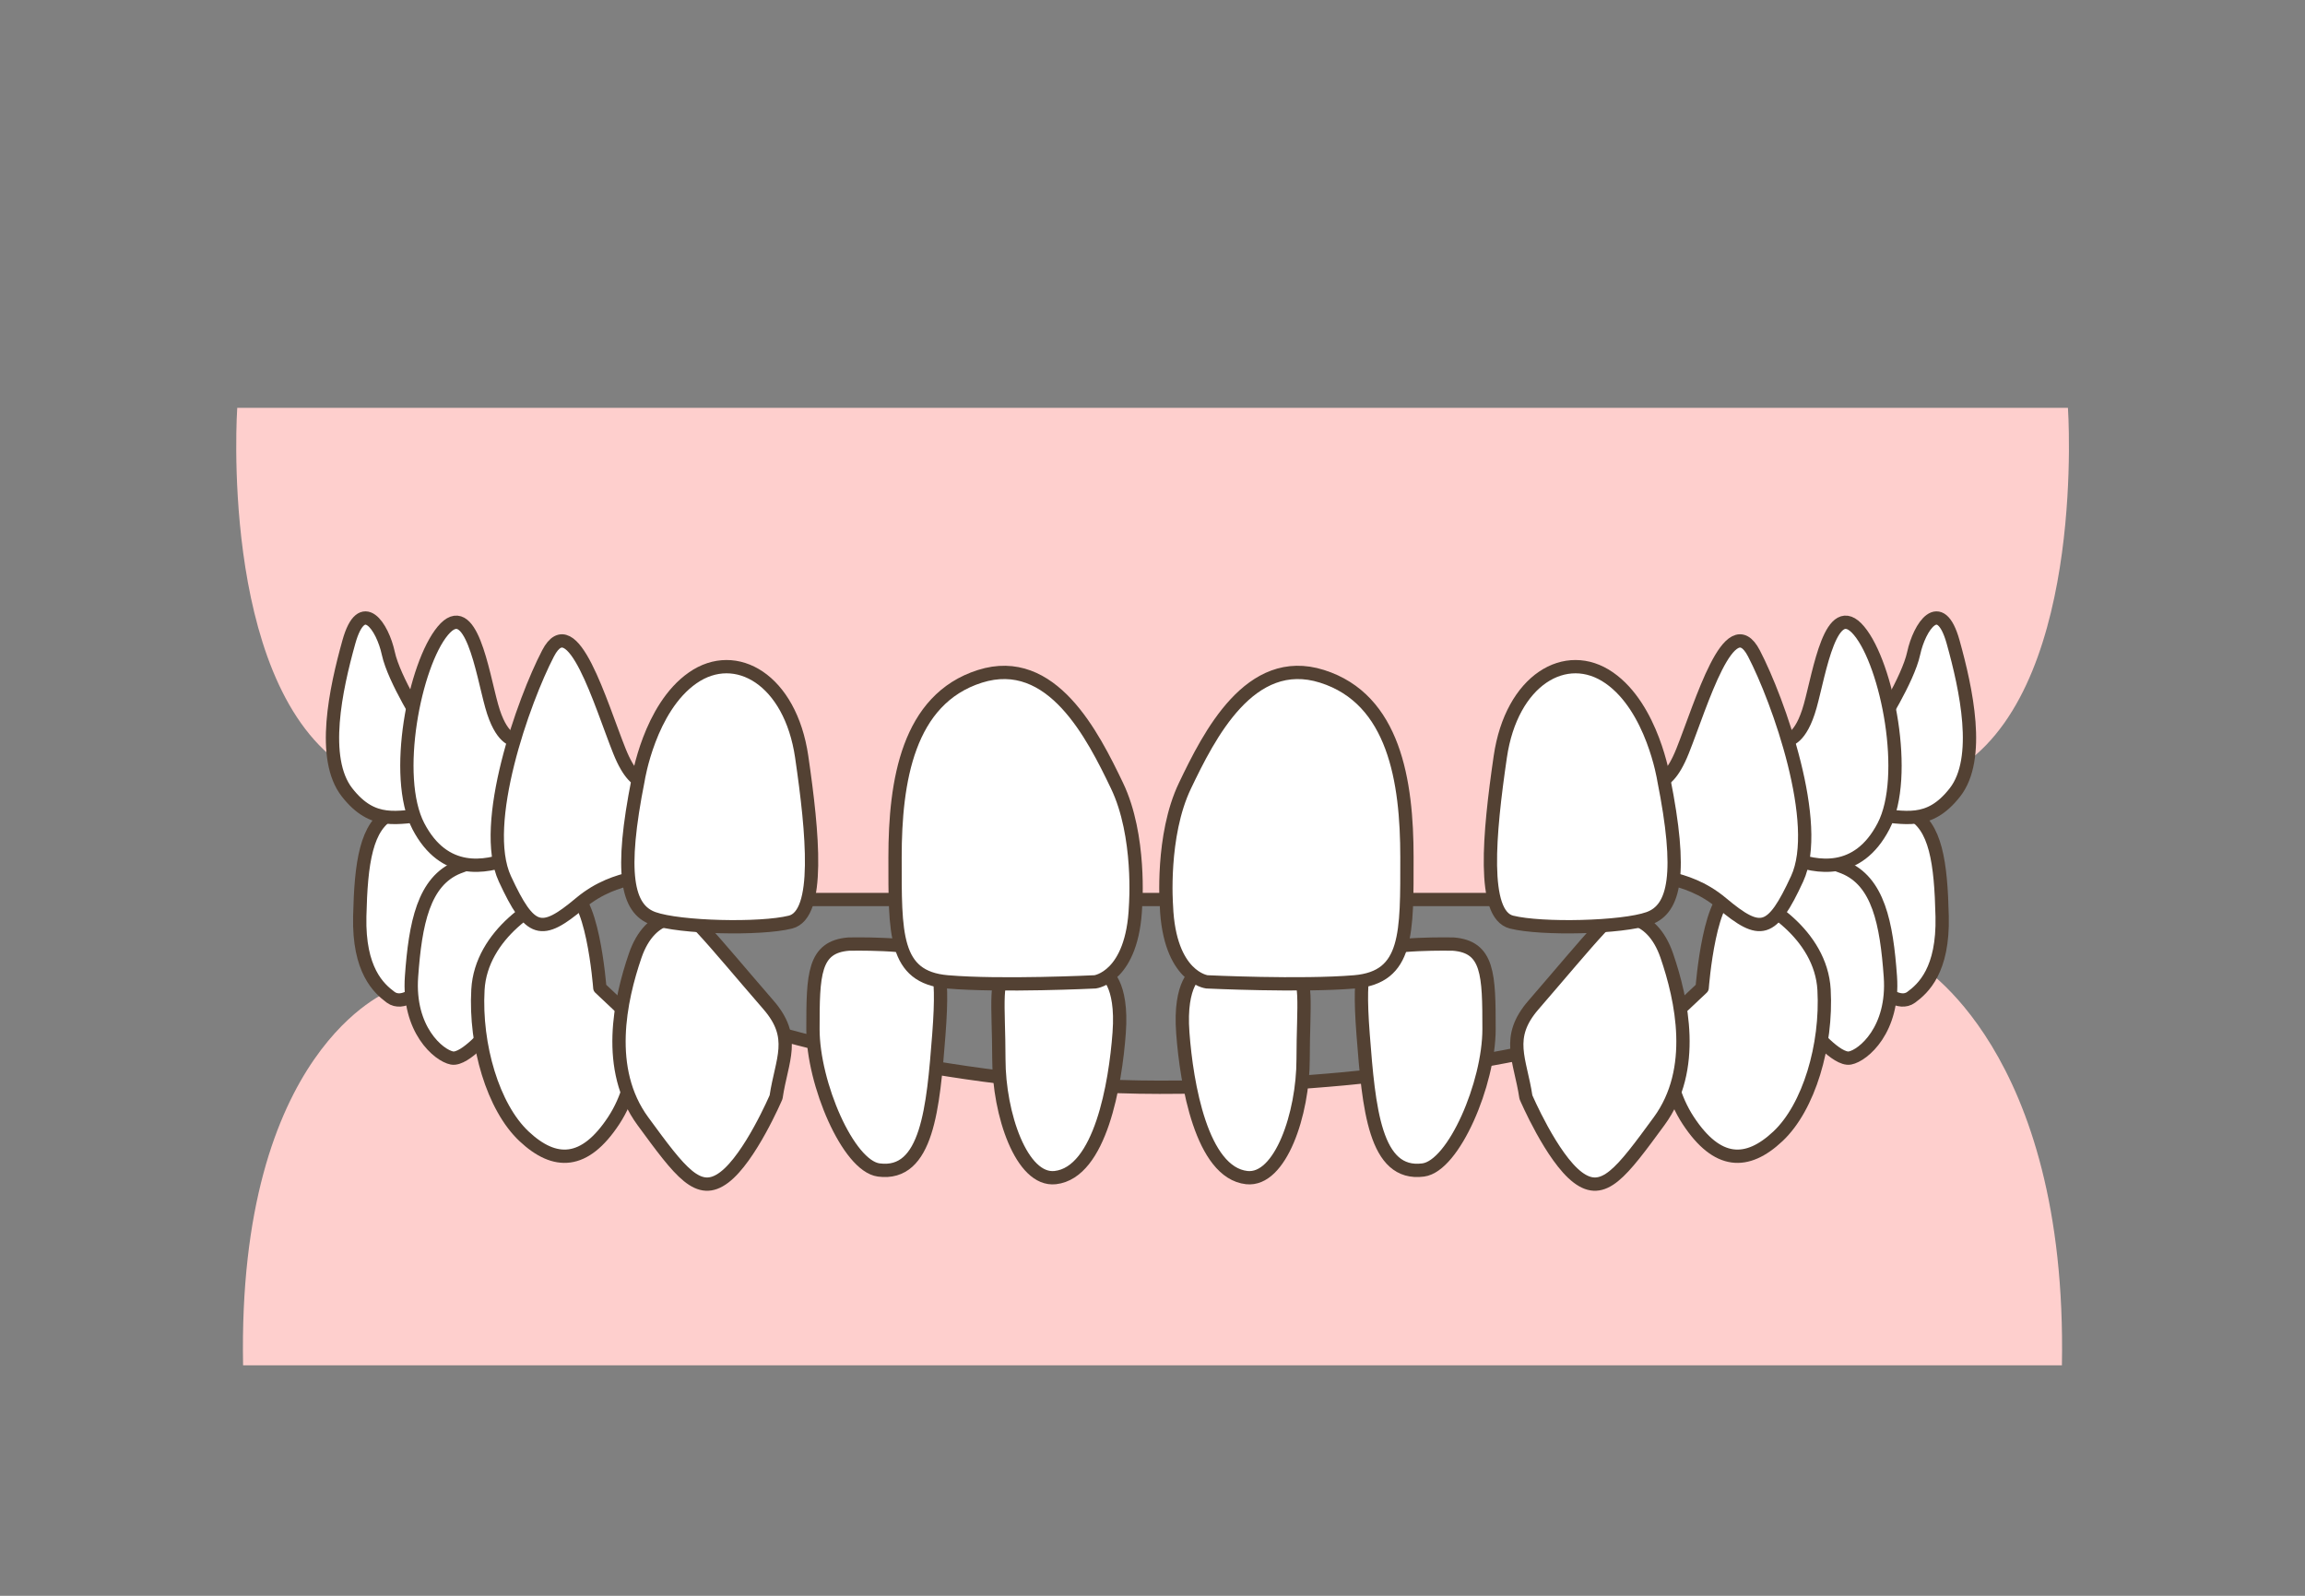 <?xml version="1.0" encoding="UTF-8"?>
<svg id="_レイヤー_2" data-name="レイヤー 2" xmlns="http://www.w3.org/2000/svg" viewBox="0 0 260 180">
  <rect x="0" y="0" width="260" height="180" fill="#808080" stroke="none"/>
  <defs>
    <style>
      .cls-1, .cls-2 {
        fill: none;
      }

      .cls-2, .cls-3 {
        stroke: #534133;
        stroke-linecap: round;
        stroke-linejoin: round;
        stroke-width: 1.5px;
      }

      .cls-4 {
        fill: #fecfcd;
      }

      .cls-3 {
        fill: #fff;
      }
    </style>
  </defs>
  <g id="_レイヤー_3" data-name="レイヤー 3">
    <g>
      <rect class="cls-1" width="260" height="180"/>
      <g>
        <path class="cls-4" d="m26.76,46s-2.08,30.26,11.62,40.12l48.88,15.34h85.19l49.19-15.34c13.7-9.86,11.62-40.12,11.62-40.12H26.76Z"/>
        <path class="cls-4" d="m43.93,111.78s-17.18,6.55-16.51,42.22h205.16c.67-35.67-16.36-45.34-16.36-45.34l-43.3,9.86s-17.25,4.12-42.12,4.12-46.5-7.12-46.5-7.12l-40.36-3.74Z"/>
        <path class="cls-2" d="m84.29,115.52s21.62,7.12,46.5,7.12,42.12-4.12,42.12-4.12"/>
        <path class="cls-1" d="m26.76,46s-2.08,30.26,11.62,40.12"/>
        <path class="cls-1" d="m43.93,111.78s-17.18,6.55-16.51,42.22"/>
        <path class="cls-1" d="m233.24,46s2.08,30.26-11.62,40.12"/>
        <path class="cls-1" d="m216.22,108.66s17.03,9.67,16.36,45.34"/>
        <line class="cls-2" x1="87.25" y1="101.46" x2="172.44" y2="101.46"/>
        <g>
          <path class="cls-3" d="m113.95,109.73h10.67s2.05,1.06,1.62,6.78c-.42,5.72-2.11,15.75-7.21,16.32-3.81.42-6.36-7.21-6.36-13.35s-.64-9.75,1.27-9.75Z"/>
          <path class="cls-3" d="m95.74,106.49s7.62-.16,8.68.9,2.12,1.06,1.48,9.32c-.64,8.27-1.3,15.99-6.78,15.26-3.45-.46-7.42-9.75-7.42-15.89s.06-9.28,4.04-9.59Z"/>
          <path class="cls-3" d="m47.28,111.71s-1.85,1.78-3.21.78c-1.35-1-3.63-3.06-3.49-9.12.14-6.06.71-10.26,3.63-11.69,2.92-1.43,5.99.21,6.77,1.92.78,1.71.71,10.4.21,12.47s-3.92,5.63-3.92,5.63Z"/>
          <path class="cls-3" d="m55.33,116.13s-2.85,3.49-4.35,3.21c-1.5-.29-4.99-3.21-4.56-9.19s1.35-10.76,5.27-12.33c3.92-1.57,6.34-.57,6.98,1.35s.29,5.91,0,8.27-3.35,8.69-3.35,8.69Z"/>
          <path class="cls-3" d="m71.44,114.99l-3.78-3.56s-.86-11.47-3.85-10.76-9.55,4.7-9.9,10.97,1.71,13.25,5.2,16.53,6.84,3.21,10.12-1.78c3.28-4.99,2.42-11.2,2.21-11.4Z"/>
          <path class="cls-3" d="m87.54,123.75c.64-4.28,2.35-6.7-.86-10.4s-5.63-6.63-7.48-8.62c-1.85-2-5.84-1.92-7.55,3.06-1.71,4.99-3.42,12.83.86,18.67,4.28,5.84,6.27,8.55,9.19,6.34,2.92-2.21,5.84-9.05,5.84-9.05Z"/>
          <path class="cls-3" d="m47.83,81.96s-3.39-5.3-4.03-8.27c-.64-2.97-2.97-6.57-4.45-1.27s-3.18,13.14-.21,16.95c2.97,3.81,5.72,2.76,9.11,2.54,3.39-.21-.42-9.96-.42-9.96Z"/>
          <path class="cls-3" d="m58,83.45s-1.48,0-2.54-3.82c-1.06-3.81-2.33-12.29-5.51-8.48-3.18,3.81-5.68,16.43-2.76,22.04,2.92,5.61,7.63,4.66,10.38,3.6,2.76-1.06.42-13.35.42-13.35Z"/>
          <path class="cls-3" d="m73.9,87.69s-1.91,2.33-4.03-2.97-5.3-16.32-8.05-11.02c-2.76,5.3-7.73,19.26-4.87,25.43s4.11,6.42,8.48,2.76c4.37-3.66,8.27-2.33,8.9-4.66s-.42-9.54-.42-9.54Z"/>
          <path class="cls-3" d="m128.09,102.17s.62-7.89-2.09-13.54-7.34-14.92-15.47-12.34-9.57,11.83-9.57,20.4-.16,13.54,5.9,14.06,16.67,0,16.67,0c0,0,4.24-.51,4.56-8.57Z"/>
          <path class="cls-3" d="m71.99,87.9s1.27-8.05,6.15-11.44c4.87-3.39,11.02.21,12.29,8.9,1.27,8.69,2.12,17.8-1.27,18.65-3.39.85-12.5.64-15.47-.42-2.97-1.06-3.81-5.09-1.7-15.68Z"/>
        </g>
        <g>
          <path class="cls-3" d="m145.71,109.73h-10.67s-2.05,1.06-1.62,6.78c.42,5.72,2.11,15.75,7.21,16.32,3.81.42,6.36-7.21,6.36-13.35,0-6.15.64-9.75-1.27-9.75Z"/>
          <path class="cls-3" d="m163.92,106.49s-7.62-.16-8.68.9-2.12,1.06-1.48,9.32c.64,8.27,1.3,15.99,6.78,15.26,3.45-.46,7.42-9.75,7.42-15.89,0-6.15-.06-9.28-4.04-9.59Z"/>
          <path class="cls-3" d="m212.37,111.71s1.85,1.78,3.21.78,3.63-3.06,3.49-9.12c-.14-6.06-.71-10.26-3.63-11.69-2.92-1.43-5.99.21-6.77,1.92s-.71,10.4-.21,12.47,3.92,5.63,3.92,5.63Z"/>
          <path class="cls-3" d="m204.32,116.13s2.85,3.49,4.35,3.21,4.99-3.21,4.56-9.19c-.43-5.99-1.35-10.76-5.27-12.33s-6.34-.57-6.98,1.35c-.64,1.92-.29,5.91,0,8.27s3.35,8.69,3.35,8.69Z"/>
          <path class="cls-3" d="m188.22,114.99l3.78-3.56s.86-11.47,3.85-10.76c2.99.71,9.55,4.7,9.9,10.97s-1.71,13.25-5.2,16.53-6.84,3.21-10.12-1.78c-3.28-4.99-2.42-11.2-2.21-11.4Z"/>
          <path class="cls-3" d="m172.12,123.75c-.64-4.28-2.35-6.7.86-10.4,3.21-3.71,5.63-6.63,7.48-8.62,1.85-2,5.84-1.92,7.55,3.06s3.42,12.83-.86,18.67c-4.28,5.84-6.27,8.55-9.19,6.34-2.92-2.21-5.84-9.05-5.84-9.05Z"/>
          <path class="cls-3" d="m211.83,81.96s3.39-5.3,4.03-8.27,2.97-6.57,4.45-1.27c1.48,5.3,3.18,13.14.21,16.95-2.97,3.81-5.72,2.76-9.11,2.54s.42-9.96.42-9.96Z"/>
          <path class="cls-3" d="m201.65,83.45s1.48,0,2.54-3.82c1.06-3.81,2.33-12.29,5.51-8.48,3.18,3.81,5.68,16.43,2.76,22.04-2.92,5.61-7.63,4.66-10.38,3.6-2.76-1.06-.42-13.35-.42-13.35Z"/>
          <path class="cls-3" d="m185.76,87.69s1.91,2.33,4.03-2.97c2.12-5.3,5.3-16.32,8.05-11.02,2.76,5.3,7.73,19.26,4.87,25.43-2.85,6.17-4.11,6.42-8.48,2.76s-8.27-2.33-8.9-4.66c-.64-2.33.42-9.54.42-9.54Z"/>
          <path class="cls-3" d="m131.57,102.17s-.62-7.89,2.09-13.54c2.71-5.66,7.34-14.92,15.47-12.34,8.14,2.57,9.57,11.83,9.57,20.4,0,8.57.16,13.54-5.9,14.06-6.06.51-16.67,0-16.67,0,0,0-4.24-.51-4.56-8.57Z"/>
          <path class="cls-3" d="m187.67,87.9s-1.27-8.05-6.15-11.44c-4.87-3.39-11.02.21-12.29,8.9-1.27,8.69-2.12,17.8,1.27,18.65,3.39.85,12.5.64,15.47-.42,2.97-1.06,3.81-5.09,1.7-15.68Z"/>
        </g>
      </g>
    </g>
  </g>
</svg>